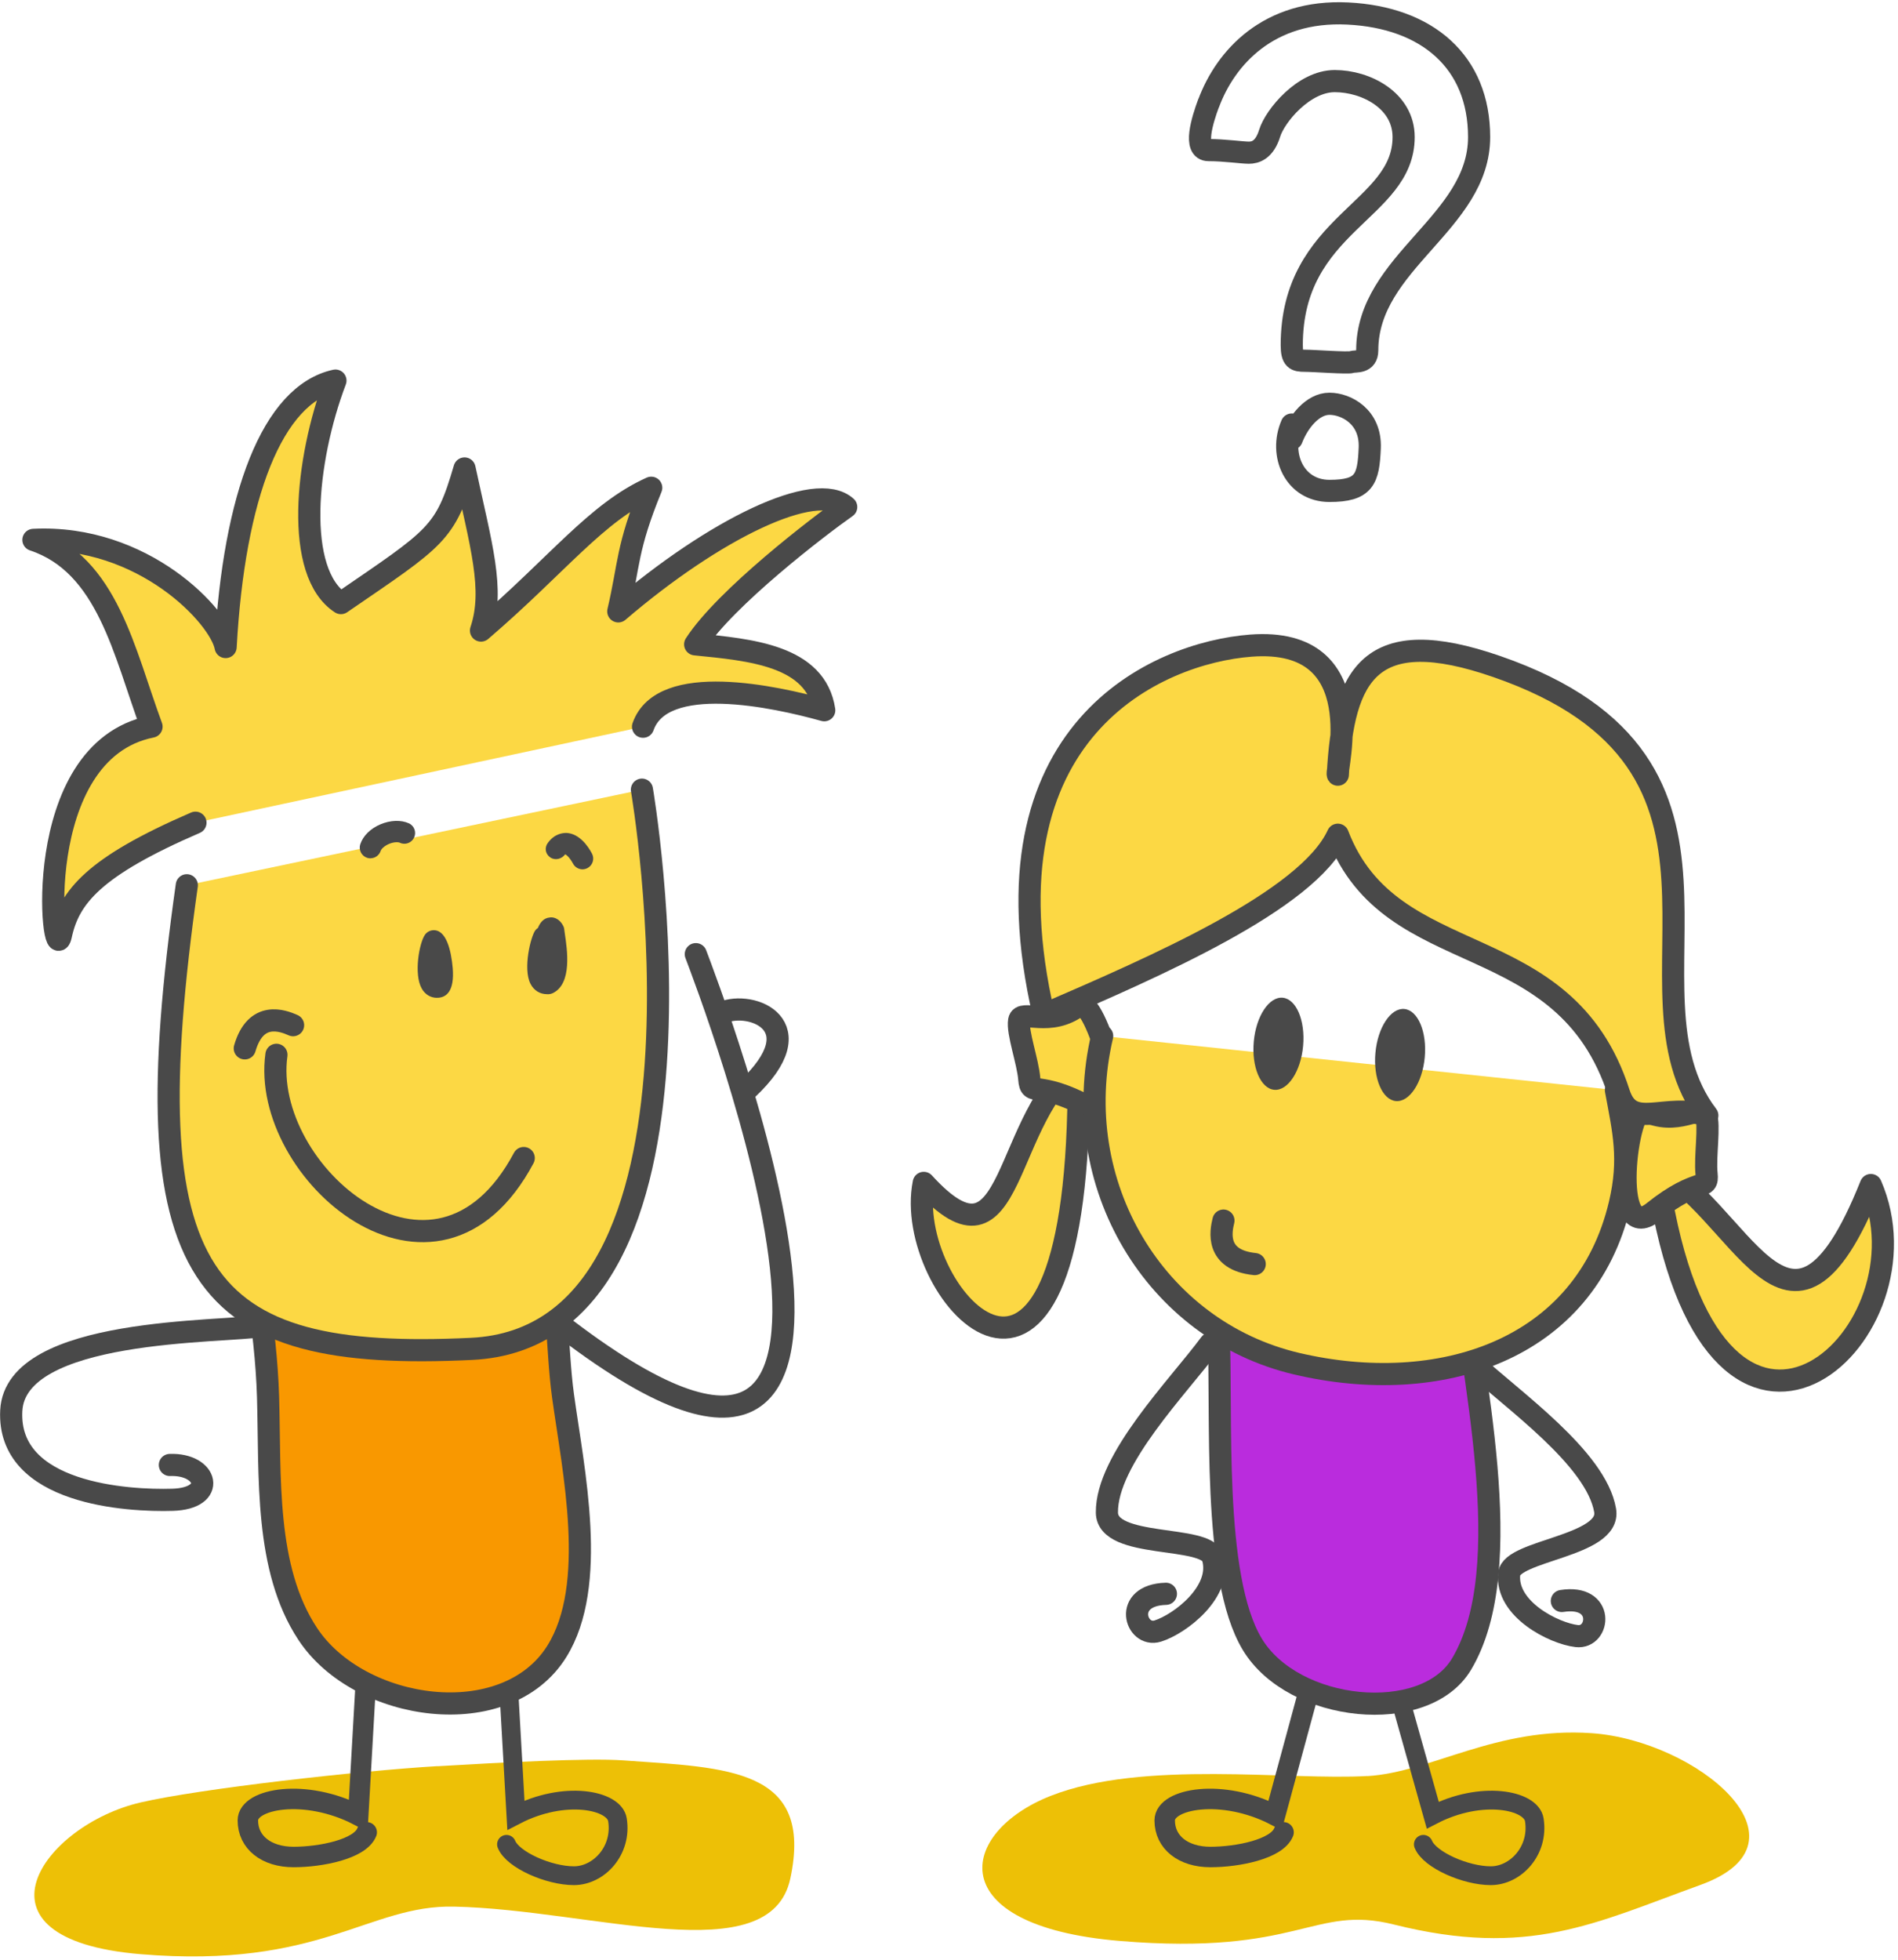 <svg width="340" height="351" viewBox="0 0 340 351" fill="none" xmlns="http://www.w3.org/2000/svg">
<path d="M193.169 198.856C193.269 194.438 201.139 184.951 194.036 189.636C179.248 199.373 182.132 230.117 165.476 211.844C161.642 231.117 191.619 264.812 193.169 198.856Z" fill="#FCD844" stroke="#494949" stroke-width="3.968" stroke-linecap="round" stroke-linejoin="round"/>
<path d="M193.353 180.016C195.97 177.948 204.073 203.124 194.953 198.239C185.833 193.354 184.633 196.505 184.383 193.287C184.133 190.069 182.199 184.901 182.566 182.767C182.932 180.633 188.101 184.134 193.353 179.999V180.016Z" fill="#FCD844" stroke="#494949" stroke-width="3.968" stroke-linecap="round" stroke-linejoin="round"/>
<path d="M78.362 316.297C64.274 317.131 35.764 320.348 25.194 322.799C7.721 326.834 -7.051 347.291 25.194 349.975C57.438 352.66 65.958 341.106 81.364 341.456C106.289 342.006 138 353.26 141.585 336.387C145.769 316.664 130.414 316.597 111.591 315.263C105.405 314.83 89.783 315.63 78.362 316.314V316.297Z" fill="#EDC006"/>
<path d="M244.954 318.064C230.866 318.898 204.79 315.113 188.234 321.615C171.678 328.118 168.394 344.923 200.639 347.608C232.883 350.292 235.201 341.039 249.672 344.657C273.864 350.709 285.652 344.423 304.608 337.571C325.882 329.885 303.925 311.695 285.118 310.395C267.979 309.211 256.358 317.397 244.954 318.081V318.064Z" fill="#EDC006"/>
<path d="M65.608 299.941L64.174 325.1C54.737 320.232 44.401 322.066 44.401 326.017C44.401 329.969 47.735 332.569 52.587 332.569C57.438 332.569 64.474 331.186 65.691 328.151" stroke="#494949" stroke-width="3.668" stroke-miterlimit="10" stroke-linecap="round"/>
<path d="M91.1 301.909L92.417 325.067C101.087 320.582 110.04 322.316 110.607 325.9C111.491 331.436 107.273 335.921 102.804 335.921C98.336 335.921 91.867 333.103 90.733 330.302" stroke="#494949" stroke-width="3.368" stroke-miterlimit="10" stroke-linecap="round"/>
<path d="M234.334 303.292L228.415 325.1C218.978 320.232 208.641 322.065 208.641 326.017C208.641 329.968 211.976 332.569 216.828 332.569C221.679 332.569 228.715 331.185 229.932 328.151" stroke="#494949" stroke-width="3.668" stroke-miterlimit="10" stroke-linecap="round"/>
<path d="M250.873 304.477L256.658 325.067C265.328 320.582 274.281 322.316 274.848 325.901C275.731 331.436 271.513 335.921 267.045 335.921C262.577 335.921 256.108 333.103 254.974 330.302" stroke="#494949" stroke-width="3.368" stroke-miterlimit="10" stroke-linecap="round"/>
<path d="M216.627 210.41C214.91 220.33 217.778 227.883 218.278 238.119C218.995 253.008 216.994 282.302 224.33 294.473C231.699 306.694 255.241 309.078 261.827 298.007C272.197 280.568 263.494 245.956 261.21 223.798C260.676 218.563 259.643 212.511 260.51 207.575" fill="#BA2CDD"/>
<path d="M216.627 210.41C214.91 220.33 217.778 227.883 218.278 238.119C218.995 253.008 216.994 282.302 224.33 294.473C231.699 306.694 255.241 309.078 261.827 298.007C272.197 280.568 263.494 245.956 261.21 223.798C260.676 218.563 259.643 212.511 260.51 207.575" stroke="#494949" stroke-width="3.968" stroke-miterlimit="10"/>
<path d="M197.437 185.535C191.219 211.961 206.824 238.236 232.266 244.222C257.725 250.207 283.951 242.021 290.17 215.595C292.054 207.559 290.837 202.574 289.47 195.238" fill="#FCD844"/>
<path d="M197.437 185.535C191.219 211.961 206.824 238.236 232.266 244.222C257.725 250.207 283.951 242.021 290.17 215.595C292.054 207.559 290.837 202.574 289.47 195.238" stroke="#494949" stroke-width="3.968" stroke-miterlimit="10" stroke-linecap="round"/>
<path d="M96.919 223.648C100.32 232.001 99.62 240.937 100.854 249.957C102.704 263.395 107.156 283.869 99.753 295.74C90.617 310.395 64.374 306.61 55.138 292.639C47.368 280.901 48.435 264.445 48.018 250.174C47.635 237.486 45.001 224.698 43.283 212.194" fill="#F99800"/>
<path d="M96.919 223.648C100.32 232.001 99.62 240.937 100.854 249.957C102.704 263.395 107.156 283.869 99.753 295.74C90.617 310.395 64.374 306.61 55.138 292.639C47.368 280.901 48.435 264.445 48.018 250.174C47.635 237.486 45.001 224.698 43.283 212.194" stroke="#494949" stroke-width="3.968" stroke-miterlimit="10"/>
<path d="M114.992 141.419C114.992 141.419 131.764 239.32 84.448 241.571C35.564 243.905 23.427 229.433 33.463 158.542" fill="#FCD844"/>
<path d="M114.992 141.419C114.992 141.419 131.764 239.32 84.448 241.571C35.564 243.905 23.427 229.433 33.463 158.542" stroke="#494949" stroke-width="3.968" stroke-miterlimit="10" stroke-linecap="round"/>
<path d="M35.014 147.338C16.808 155.207 12.389 160.626 10.905 167.512C9.422 174.397 5.003 134.55 27.145 130.132C22.226 116.844 19.275 101.105 5.987 96.687C25.661 95.703 39.432 110.458 40.416 115.877C41.9 88.817 48.785 70.628 60.089 68.16C54.671 82.432 52.703 102.589 61.073 108.007C78.296 96.203 79.763 95.703 83.214 83.899C86.165 97.671 88.633 105.54 86.165 112.926C99.937 101.122 106.822 91.768 116.659 87.35C112.224 98.171 112.724 101.122 110.757 109.491C127.98 94.736 146.17 85.883 151.588 90.801C146.67 94.253 129.947 107.04 124.529 115.393C134.365 116.377 146.17 117.361 147.653 127.198C138.8 124.73 118.627 120.312 115.192 130.149" fill="#FCD844"/>
<path d="M35.014 147.338C16.808 155.207 12.389 160.626 10.905 167.512C9.422 174.397 5.003 134.55 27.145 130.132C22.226 116.844 19.275 101.105 5.987 96.687C25.661 95.703 39.432 110.458 40.416 115.877C41.9 88.817 48.785 70.628 60.089 68.16C54.671 82.432 52.703 102.589 61.073 108.007C78.296 96.203 79.763 95.703 83.214 83.899C86.165 97.671 88.633 105.54 86.165 112.926C99.937 101.122 106.822 91.768 116.659 87.35C112.224 98.171 112.724 101.122 110.757 109.491C127.98 94.736 146.17 85.883 151.588 90.801C146.67 94.253 129.947 107.04 124.529 115.393C134.365 116.377 146.17 117.361 147.653 127.198C138.8 124.73 118.627 120.312 115.192 130.149" stroke="#494949" stroke-width="3.968" stroke-linecap="round" stroke-linejoin="round"/>
<path d="M263.827 244.122C270.847 250.657 285.935 261.128 287.536 270.498C288.636 276.933 270.78 277.6 270.346 281.868C269.713 288.17 278.332 292.522 282.451 293.005C286.569 293.489 287.536 285.503 279.783 286.72" stroke="#494949" stroke-width="3.968" stroke-miterlimit="10" stroke-linecap="round"/>
<path d="M216.794 240.637C211.092 248.34 198.171 261.378 198.288 270.898C198.371 277.417 216.044 274.833 217.261 278.951C219.045 285.036 211.359 290.872 207.391 292.106C203.423 293.339 201.022 285.653 208.858 285.436" stroke="#494949" stroke-width="3.968" stroke-miterlimit="10" stroke-linecap="round"/>
<path d="M298.089 217.296C297.222 212.961 287.719 205.075 295.555 208.376C311.861 215.245 320.314 249.29 335.136 212.227C346.59 238.503 309.293 273.249 298.089 217.279V217.296Z" fill="#FCD844" stroke="#494949" stroke-width="3.968" stroke-linecap="round" stroke-linejoin="round"/>
<path d="M294.471 198.822C291.52 197.272 288.152 223.498 296.222 217.029C304.291 210.577 306.042 213.444 305.709 210.243C305.375 207.042 306.342 201.607 305.575 199.573C304.808 197.539 300.373 201.94 294.471 198.822Z" fill="#FCD844" stroke="#494949" stroke-width="3.968" stroke-linecap="round" stroke-linejoin="round"/>
<path d="M186.967 181.733C206.857 173.13 234.267 161.309 239.652 149.489C249.239 174.514 280.233 165.427 290.003 195.738C292.237 202.691 298.089 197.355 305.842 199.773C288.636 177.198 318.98 136.984 268.146 119.378C245.438 111.509 240.603 120.712 239.652 138.735C239.152 138.135 246.171 113.943 224.064 115.627C207.441 116.894 175.146 130.682 186.967 181.75V181.733Z" fill="#FCD844" stroke="#494949" stroke-width="3.968" stroke-linecap="round" stroke-linejoin="round"/>
<path d="M124.645 170.879C126.896 176.865 171.262 292.272 99.97 236.936" stroke="#494949" stroke-width="3.968" stroke-miterlimit="10" stroke-linecap="round"/>
<path d="M129.38 181.35C134.615 179.099 146.086 183.601 133.865 195.055" stroke="#494949" stroke-width="3.968" stroke-miterlimit="10"/>
<path d="M47.385 237.436C39.666 238.686 2.769 237.686 2.019 252.641C1.269 267.596 22.96 268.847 30.929 268.597C38.899 268.347 37.165 262.111 30.429 262.361" stroke="#494949" stroke-width="3.968" stroke-miterlimit="10" stroke-linecap="round"/>
<path d="M98.003 178.048C96.719 178.048 95.635 177.382 95.035 176.198C93.618 173.464 95.118 167.528 95.935 166.561C96.052 166.411 96.202 166.294 96.352 166.194C96.752 165.244 97.352 164.41 98.486 164.31C98.936 164.227 100.087 164.31 100.87 165.778C101.004 166.011 101.07 166.261 101.087 166.528L101.17 167.128C101.604 170.062 102.538 176.164 99.02 177.865C98.803 177.965 98.57 178.032 98.336 178.048C98.219 178.048 98.119 178.048 98.003 178.048Z" fill="#494949"/>
<path d="M78.279 178.699C77.129 178.699 76.145 178.099 75.545 177.032C74.094 174.464 75.095 168.845 76.145 167.378C76.478 166.928 76.979 166.645 77.546 166.595C79.913 166.411 80.813 170.146 81.097 173.347C81.447 177.548 79.93 178.565 78.579 178.682C78.479 178.682 78.379 178.682 78.296 178.682L78.279 178.699Z" fill="#494949"/>
<path d="M66.375 153.723C66.175 153.723 65.975 153.69 65.758 153.623C64.758 153.29 64.207 152.206 64.541 151.189C65.041 149.689 66.342 148.405 68.126 147.638C69.926 146.871 71.844 146.804 73.261 147.455C74.228 147.905 74.628 149.055 74.178 150.006C73.728 150.956 72.577 151.389 71.627 150.923C71.293 150.772 70.476 150.789 69.643 151.156C68.809 151.523 68.309 152.04 68.192 152.39C67.925 153.19 67.175 153.707 66.375 153.707V153.723Z" fill="#494949"/>
<path d="M104.355 155.691C103.671 155.691 103.004 155.324 102.654 154.674C102.054 153.556 101.437 153.056 101.237 153.006C100.62 153.857 99.42 154.157 98.553 153.54C97.686 152.923 97.502 151.823 98.136 150.956C99.353 149.288 100.82 149.155 101.537 149.172C103.805 149.322 105.339 151.539 106.039 152.856C106.539 153.79 106.189 154.957 105.255 155.457C104.972 155.607 104.655 155.691 104.338 155.691H104.355Z" fill="#494949"/>
<path d="M246.388 188.536C245.971 193.087 247.605 196.955 250.039 197.189C252.473 197.422 254.808 193.904 255.224 189.352C255.641 184.801 254.007 180.933 251.573 180.699C249.139 180.466 246.805 183.984 246.388 188.536Z" fill="#494949"/>
<path d="M224.597 186.518C224.18 191.07 225.814 194.938 228.248 195.171C230.682 195.405 233.017 191.887 233.433 187.335C233.85 182.784 232.216 178.916 229.782 178.682C227.348 178.449 225.014 181.967 224.597 186.518Z" fill="#494949"/>
<path d="M216.494 18.493C215.394 21.46 213.693 26.879 216.494 26.879C219.295 26.879 222.546 27.346 223.713 27.346C224.88 27.346 226.514 26.879 227.448 23.845C228.382 20.81 233.5 14.525 239.102 14.525C244.704 14.525 251.44 18.009 251.44 24.545C251.44 37.816 231.399 39.917 231.399 61.808C231.399 64.375 232.1 64.609 233.734 64.609C235.367 64.609 241.42 65.076 242.12 64.842C242.82 64.609 244.921 65.092 244.921 62.742C244.921 46.903 264.961 39.917 264.961 24.545C264.961 11.04 255.641 3.121 241.436 2.42C227.231 1.72 219.545 10.34 216.511 18.493H216.494Z" stroke="#494949" stroke-width="3.968" stroke-linecap="round" stroke-linejoin="round"/>
<path d="M231.399 78.597C232.566 75.563 235.134 72.311 238.152 72.311C241.169 72.311 245.604 74.646 245.371 80.231C245.138 85.816 244.437 87.917 238.152 87.917C231.866 87.917 229.065 81.398 231.399 76.029" stroke="#494949" stroke-width="3.968" stroke-linecap="round" stroke-linejoin="round"/>
<path d="M219.162 218.596C218.678 220.547 217.695 225.649 224.764 226.382" stroke="#494949" stroke-width="3.968" stroke-miterlimit="10" stroke-linecap="round"/>
<path d="M49.519 188.903C46.601 209.827 77.996 237.086 93.818 207.392" stroke="#494949" stroke-width="3.968" stroke-miterlimit="10" stroke-linecap="round"/>
<path d="M52.503 183.601C50.669 182.784 45.818 180.933 43.85 187.752" stroke="#494949" stroke-width="3.968" stroke-miterlimit="10" stroke-linecap="round"/>
</svg>
